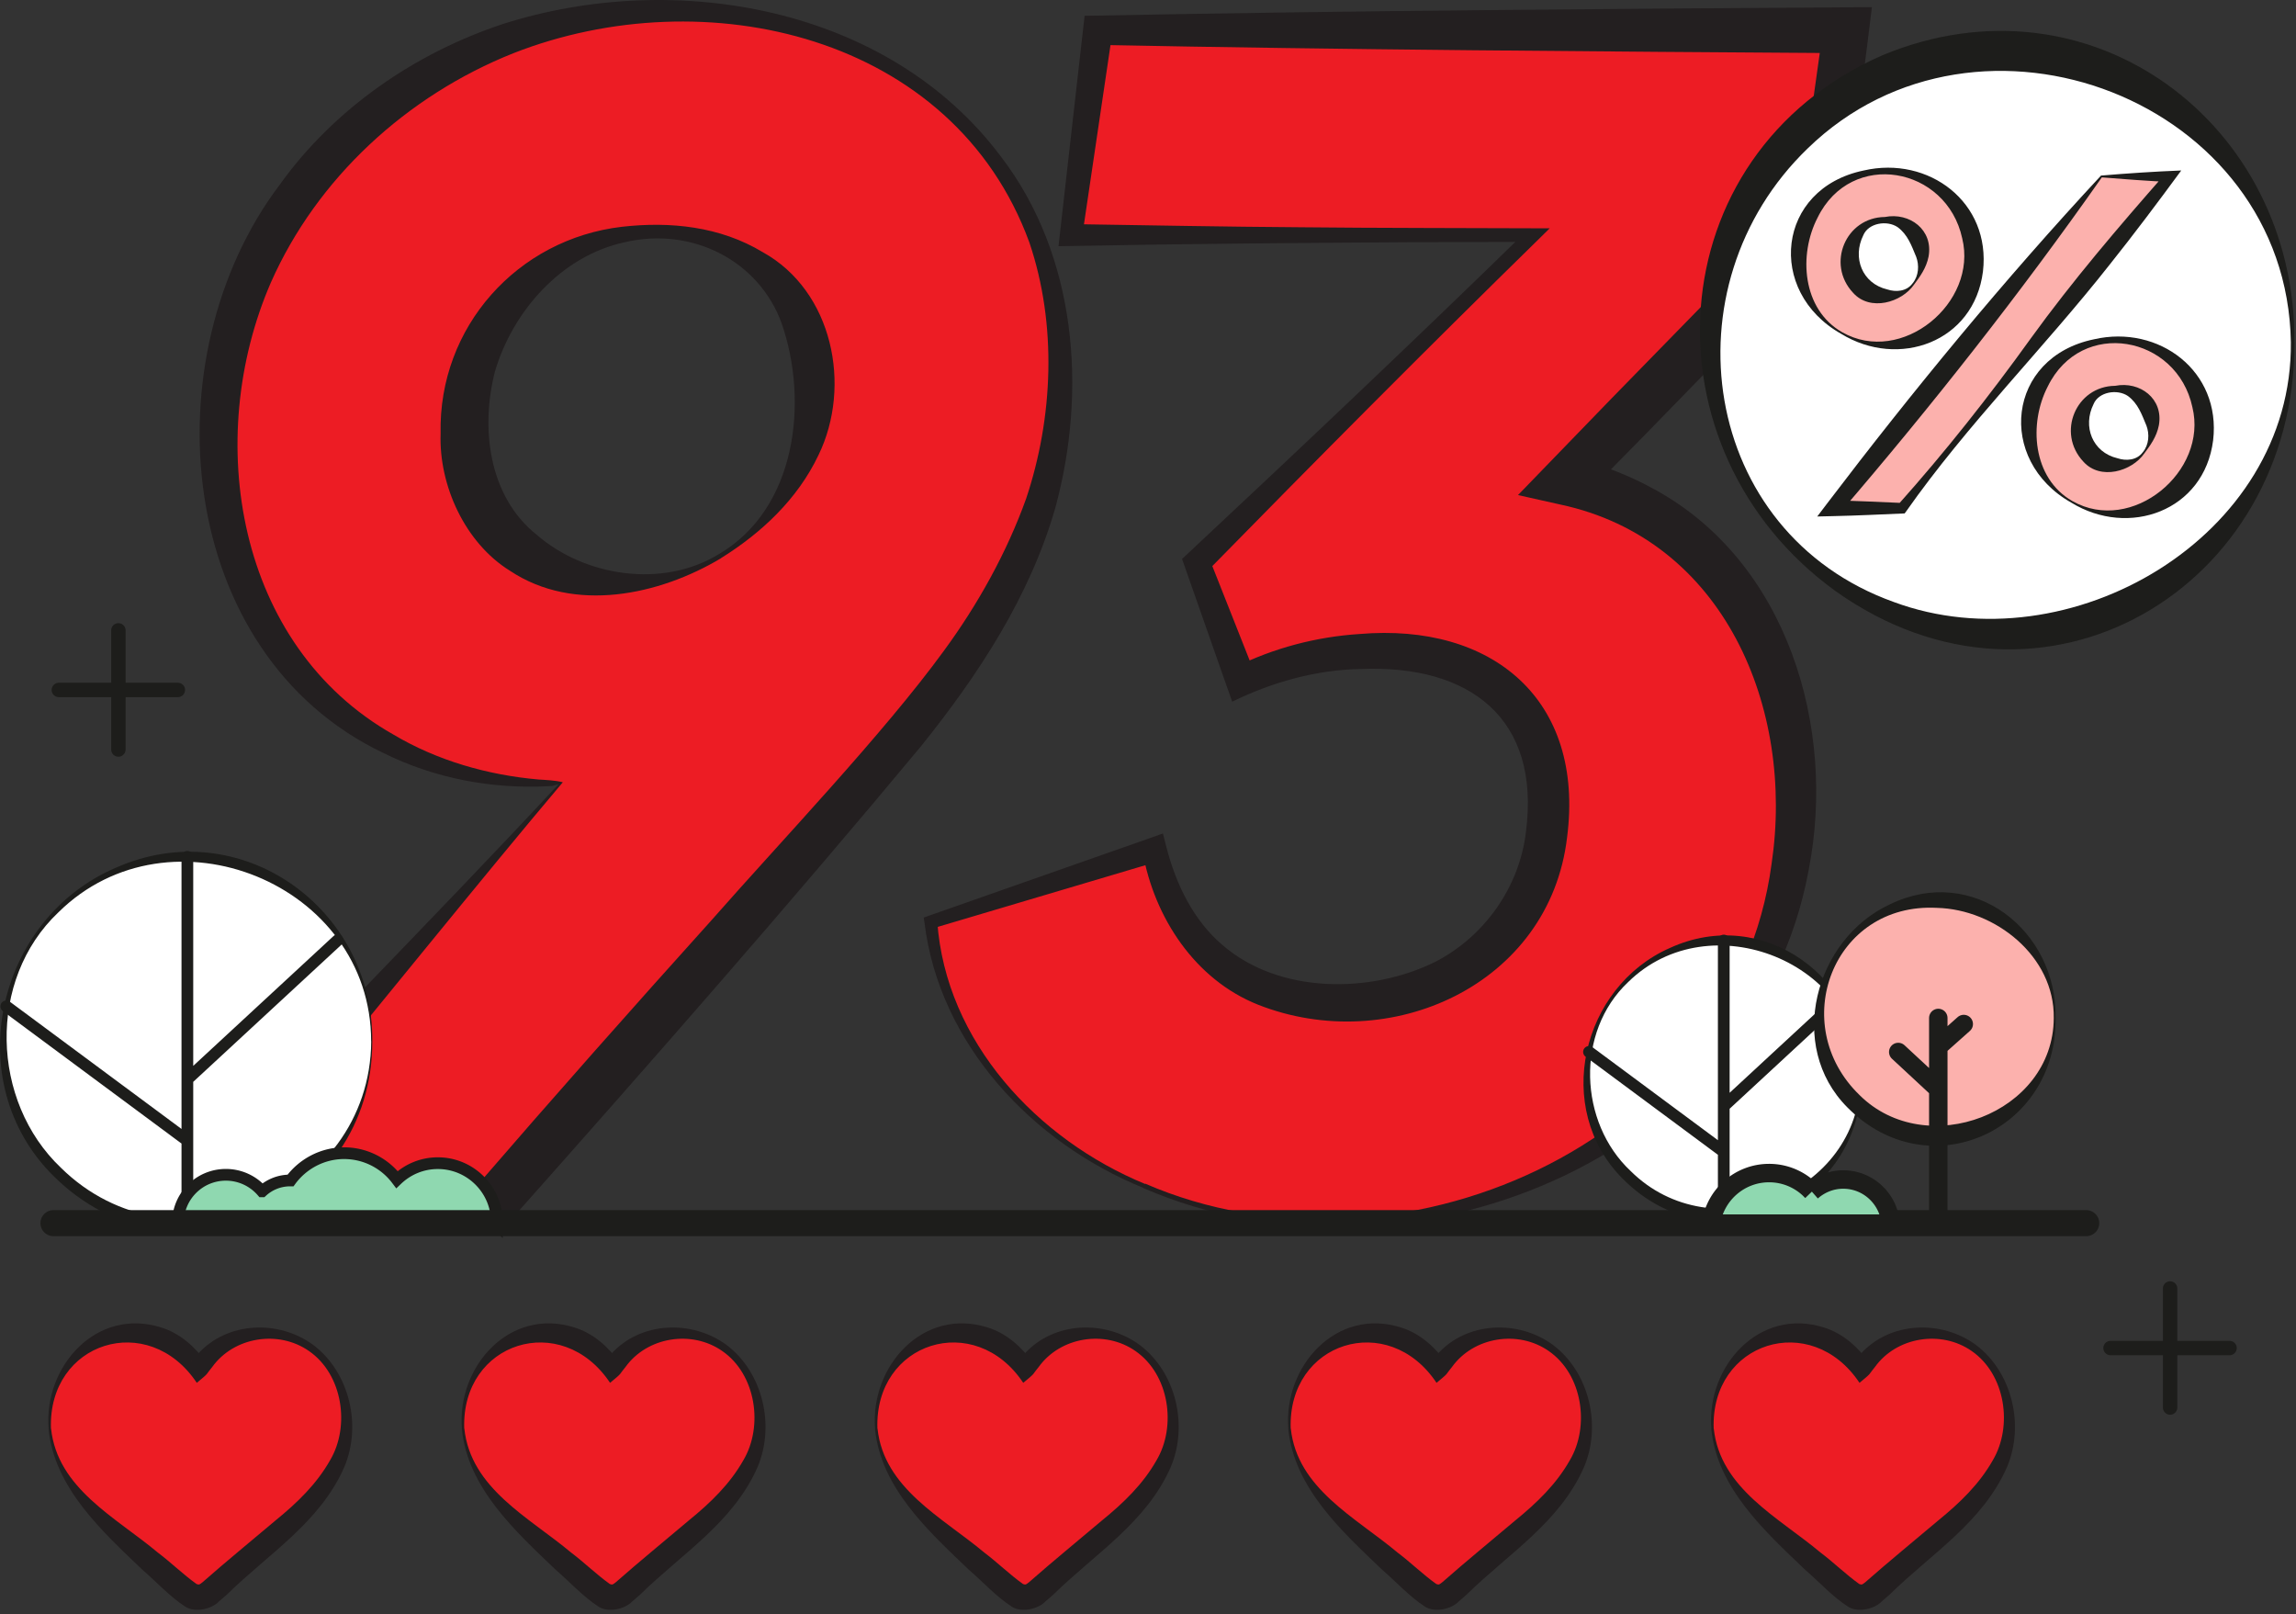<svg width="239" height="168" fill="none" xmlns="http://www.w3.org/2000/svg"><rect width="100%" height="100%" fill="#333333" stroke="none"/><path d="M58.365 81.512h-.98c-6.45 0-12.3-1.48-17.54-4.43-5.25-2.95-9.4-7.1-12.46-12.46-3.06-5.35-4.59-11.64-4.59-18.86 0-8.31 2.08-15.82 6.23-22.54 4.15-6.72 9.81-12.08 16.97-16.07 7.16-3.99 15.17-5.98 24.02-5.98 7.65 0 14.51 1.56 20.58 4.67 6.07 3.12 10.88 7.46 14.43 13.03 3.55 5.57 5.33 12.19 5.33 19.84 0 6.12-1.07 11.78-3.2 16.97-2.13 5.19-4.78 9.92-7.95 14.18s-6.29 8.14-9.35 11.64l-38.53 43.78h-31.81l38.86-43.78-.01.01Zm16.56-23.61c3.06-1.86 5.46-4.32 7.21-7.38 1.75-3.06 2.62-6.39 2.62-10 0-5.03-1.56-9.02-4.67-11.97-3.11-2.95-7.02-4.43-11.72-4.43-3.72 0-7.11.93-10.17 2.79-3.06 1.86-5.47 4.32-7.21 7.38-1.75 3.06-2.62 6.45-2.62 10.17 0 5.03 1.56 8.99 4.67 11.89 3.12 2.9 6.97 4.35 11.56 4.35 3.83 0 7.27-.93 10.33-2.79v-.01Z" fill="#ED1C24"/><path d="M58.145 81.612c-.39.09-.53.21-.95.2-5.94.33-11.93-.79-17.29-3.45-21.72-10.36-24.4-41.14-10.78-59.15 5.67-7.9 14.05-13.68 23.24-16.72 17.93-5.71 40.14-1.81 51.83 13.81 7.86 10.25 8.99 24.29 5.66 36.54-2.66 9.26-7.99 17.35-13.95 24.78-13.61 16.37-28.61 33.45-42.72 49.32l-.78.86-1.1-.01c-7.92-.08-23.89-.24-31.81-.4l-4.77-.07 3.2-3.42c12.66-13.74 27.52-28.61 40.21-42.28l.01-.01Zm.44-.2c-8.6 10.18-19.19 23.39-27.76 33.73l-9.74 11.54-1.57-3.5c7.94-.17 23.87-.33 31.81-.4l-1.88.85c8.11-9.39 16.34-18.68 24.65-27.9 7.17-8.16 17.87-19.36 24.17-28.02 3.53-4.81 6.54-10.22 8.55-15.82 2.82-8.44 3.23-18.11.34-26.65-7.9-21.65-33.8-27.51-53.7-19.71-11.14 4.43-20.47 13.05-25.25 23.85-7.08 16.27-3.62 37.81 12.74 47.06 4.55 2.71 9.82 4.22 15.11 4.68.76.05 1.79.09 2.53.29Z" fill="#231F20"/><path d="M74.795 57.691c8.12-4.73 9.4-15.89 6.57-24.04-2.36-6.52-9.33-10.09-16.34-8.44-6.6 1.42-11.66 7.19-13.5 13.44-1.52 5.9-.67 13.01 4.34 17 4.99 4.34 13.09 5.61 18.94 2.03l-.01.01Zm.25.41c-6.41 3.83-15.27 5.75-21.96 1.3-4.68-2.9-7.41-8.88-7.22-14.28-.24-11.08 7.98-20.25 18.88-21.52 5.02-.57 10.21-.04 14.65 2.64 7.3 4.04 9.3 13.92 5.81 21.11-2.19 4.61-5.95 8.12-10.16 10.74v.01Z" fill="#231F20"/><path d="M119.104 123.402c-6.07-2.57-11.099-6.2-15.079-10.9-3.99-4.7-6.37-10.22-7.13-16.56l23.279-7.54c1.2 5.25 3.5 9.21 6.89 11.89 3.39 2.68 7.541 4.02 12.461 4.02 6.45 0 11.669-1.94 15.659-5.82 3.99-3.88 5.98-8.77 5.98-14.67 0-5.14-1.559-9.1-4.669-11.89-3.12-2.79-7.521-4.18-13.201-4.18-5.03 0-9.73 1.04-14.1 3.12l-4.59-12.3 34.921-34.1h-48.041l2.791-21.31h77.88l-2.62 19.68-26.561 27.22c7.43 1.75 13.281 5.6 17.541 11.56 4.26 5.96 6.39 13.09 6.39 21.4 0 6.56-1.311 12.57-3.931 18.04-2.62 5.47-6.21 10.14-10.74 14.02-4.54 3.88-9.67 6.89-15.41 9.02s-11.78 3.2-18.12 3.2c-7 0-13.529-1.29-19.589-3.85l-.011-.05Z" fill="#ED1C24"/><path d="M119.014 123.622c-11.53-4.69-21.23-14.93-22.78-27.6l-.08-.53.53-.19 23.1-8.11 1.27-.45.35 1.37c1.01 3.97 2.87 7.71 5.84 10.23 5.92 5.13 15.44 5.08 22.15 1.76 5.14-2.64 8.78-7.8 9.45-13.54 1.53-11.8-5.84-17.4-17.18-16.94-4.65.08-9.22 1.36-13.4 3.4l-.57-1.61-4.35-12.39-.3-.85.62-.58c11.71-10.95 23.85-22.43 35.35-33.66l.51 1.24-12.01.03c-11.64.07-24.45.17-36.03.4l-1.3.02.15-1.32 2.42-21.36.15-1.3 1.36-.02c26.49-.52 54.12-.71 80.59-.88-.21 1.96-2.66 20.86-2.93 23.22-6.53 6.82-13.86 14.25-20.48 21.07l-6.67 6.78-1.23-4.23c2.97.72 5.89 1.8 8.61 3.31 13.9 7.53 19.02 24.82 16.12 39.63-5.58 30.48-42.29 44.81-69.26 33.12v-.02Zm.19-.44c25.94 11.25 61.3-3.95 65.21-33.3 2.4-16.14-4.9-33.75-22.02-37.38l-4.38-.98c2.07-2.13 7.63-7.88 9.76-10.08 6.43-6.56 13.52-13.88 19.96-20.38l-.69 1.43 2.76-19.66 2.36 2.7c-25.53-.17-52.33-.35-77.88-.86l1.51-1.32-3.15 21.27-1.14-1.3c8.01.12 16.01.28 24.02.33 6.86.08 18.94.08 25.79.11l-1.26 1.24c-11.5 11.25-23.26 23.09-34.49 34.55l.32-1.43 4.83 12.21-2.18-.88c4.02-2.01 8.48-3.18 12.97-3.47 13.82-1.18 23.47 6.81 21.62 21.16-1.82 15.38-18.47 22.81-32.16 17.42-6.58-2.61-10.8-9.08-12.01-15.84l1.62.92-23.47 6.97.46-.71c.88 12.5 10.41 22.69 21.65 27.32l-.01-.04Z" fill="#231F20"/><path d="M179.434 126.462c7.893 0 14.29-6.398 14.29-14.29 0-7.892-6.397-14.29-14.29-14.29-7.892 0-14.289 6.398-14.289 14.29 0 7.892 6.397 14.29 14.289 14.29Z" fill="#fff"/><path d="M193.664 112.172c.04-12.05-15.71-18.31-24.19-9.96-5.5 5.18-5.13 14.61.27 19.66 8.48 8.41 23.85 2.42 23.92-9.7Zm.12 0c.09 13.23-15.43 20-24.86 10.51-7.31-7.3-4.31-19.98 4.91-24.03 9.73-4.46 20.08 3.14 19.95 13.52Z" fill="#1D1D1B"/><path d="M179.434 126.462v-28.58M165.404 109.472l14.03 10.4M191.074 104.352l-11.64 10.77" stroke="#1D1D1B" stroke-width="1.22" stroke-miterlimit="10" stroke-linecap="round"/><path d="M201.615 118.202c6.771 0 12.26-5.489 12.26-12.26s-5.489-12.26-12.26-12.26c-6.772 0-12.261 5.489-12.261 12.26s5.489 12.26 12.261 12.26Z" fill="#FCB1AD"/><path d="M213.785 105.941c.09-6.43-6.1-11.31-12.17-11.46-10.84-.57-15.63 12.18-8.03 19.5 6.91 6.85 20.15 1.93 20.2-8.03v-.01Zm.19 0c.17 11.78-13.26 17.82-21.67 9.31-6.38-6.39-3.4-17.5 4.41-21.13 8.67-4.21 17.42 2.7 17.26 11.82Z" fill="#1D1D1B"/><path d="M201.765 127.351v-21.41M197.595 109.481l4.17 3.87M204.415 106.571l-2.65 2.36" stroke="#1D1D1B" stroke-width="1.92" stroke-miterlimit="10" stroke-linecap="round"/><path d="M19.505 127.551c10.598 0 19.19-8.592 19.19-19.19s-8.592-19.19-19.19-19.19c-10.599 0-19.19 8.592-19.19 19.19s8.591 19.19 19.19 19.19Z" fill="#fff"/><path d="M38.634 108.361c-.01-16.42-20.95-24.86-32.55-13.42-7.43 7.02-7.04 19.67.26 26.59 11.64 11.47 32.15 3.34 32.3-13.16l-.01-.01Zm.12 0c.03 17.62-20.66 26.53-33.23 13.98-9.77-9.75-5.95-26.67 6.5-32.02 12.97-5.79 26.85 4.17 26.73 18.05v-.01Z" fill="#1D1D1B"/><path d="M19.504 127.551v-38.38M.654 104.731l18.85 13.97M35.134 97.861l-15.63 14.46" stroke="#1D1D1B" stroke-width="1.22" stroke-miterlimit="10" stroke-linecap="round"/><path d="M51.724 127.382v-.18c0-3.39-2.75-6.15-6.15-6.15-1.65 0-3.14.65-4.25 1.71a6.89 6.89 0 0 0-5.51-2.75c-2.25 0-4.31 1.12-5.57 2.84h-.04c-1.13 0-2.15.43-2.92 1.13a4.993 4.993 0 0 0-3.77-1.72c-2.76 0-4.99 2.23-4.99 4.99v.14h33.17l.03-.01Z" fill="#8FD8B0" stroke="#1D1D1B" stroke-width="1.22" stroke-miterlimit="10" stroke-linecap="round"/><path d="M5.564 127.292h211.6" stroke="#1D1D1B" stroke-width="2.71" stroke-linecap="round" stroke-linejoin="round"/><path d="M196.814 127.352c-.21-2.57-2.329-4.6-4.949-4.6-1.26 0-2.391.48-3.271 1.25a6.08 6.08 0 0 0-4.439-1.92c-3.09 0-5.631 2.29-6.051 5.26h18.71v.01Z" fill="#8FD8B0" stroke="#1D1D1B" stroke-width="1.92" stroke-miterlimit="10" stroke-linecap="round"/><path d="M208.325 65.952c16.751 0 30.33-13.58 30.33-30.33s-13.579-30.33-30.33-30.33c-16.751 0-30.33 13.58-30.33 30.33s13.579 30.33 30.33 30.33Z" fill="#fff"/><path d="M238.845 35.622c.04 25.62-26.24 41.25-47.81 25.87-20.25-14.69-18.7-45.37 4.91-55.74 21.64-8.99 43.05 7.1 42.89 29.87h.01Zm-.38 0c-.4-25.22-32.52-37.47-50.3-20.17-14.86 14.32-11.21 39.97 8.97 47.2 18.2 6.74 41.54-6.72 41.33-27.03Z" fill="#1D1D1B"/><path d="M191.705 34.652a9.23 9.23 0 0 1-3.27-3.27c-.8-1.36-1.21-2.87-1.21-4.54s.4-3.19 1.21-4.57c.8-1.37 1.89-2.46 3.27-3.27 1.37-.8 2.93-1.21 4.66-1.21s3.28.4 4.64 1.21c1.36.8 2.44 1.89 3.24 3.27.8 1.38 1.21 2.9 1.21 4.57 0 1.67-.4 3.18-1.21 4.54a9.309 9.309 0 0 1-3.24 3.27c-1.36.82-2.91 1.23-4.64 1.23-1.73 0-3.28-.41-4.66-1.23Zm27.05-16.29h7.14l-27.91 34.53h-7.14l27.91-34.53Zm-19.58 11.19c.63-.82.95-1.72.95-2.71s-.32-1.89-.95-2.71c-.63-.82-1.57-1.23-2.8-1.23-1.23 0-2.18.41-2.83 1.23-.65.82-.97 1.72-.97 2.71s.32 1.89.97 2.71c.65.82 1.59 1.23 2.83 1.23s2.17-.41 2.8-1.23Zm16.5 22.67a9.23 9.23 0 0 1-3.27-3.27c-.8-1.36-1.21-2.87-1.21-4.54s.4-3.19 1.21-4.57c.8-1.37 1.89-2.46 3.27-3.27 1.37-.8 2.93-1.21 4.66-1.21s3.28.4 4.64 1.21c1.36.8 2.44 1.89 3.25 3.27.8 1.38 1.2 2.9 1.2 4.57 0 1.67-.4 3.18-1.2 4.54a9.254 9.254 0 0 1-3.25 3.27c-1.36.82-2.91 1.23-4.64 1.23-1.73 0-3.28-.41-4.66-1.23Zm7.46-5.1c.63-.82.95-1.72.95-2.71s-.32-1.89-.95-2.71c-.63-.82-1.57-1.23-2.8-1.23-1.23 0-2.18.41-2.83 1.23-.65.82-.97 1.72-.97 2.71s.32 1.89.97 2.71c.65.82 1.59 1.23 2.83 1.23s2.17-.41 2.8-1.23Z" fill="#FCB1AD"/><path d="M191.654 34.742c-7.84-4.42-6.71-15.13 2.35-17 6.75-1.56 13.26 3.31 12.41 10.51-.93 7.37-8.79 10.15-14.76 6.49Zm.1-.17c6.2 3.53 14.15-3.06 12.5-9.77-1.62-7.48-11.55-9.3-15.05-2.16-2 3.85-1.62 9.54 2.55 11.93ZM218.704 18.272c2.73-.23 5.57-.42 8.35-.53-2.43 3.31-4.9 6.6-7.46 9.81-6.87 8.72-14.79 16.58-21.19 25.69l-.14.19c-2.47.1-4.95.23-7.42.28l-1.68.04 1.04-1.37c8.95-11.77 18.44-23.29 28.5-34.11Zm.09.18c-8.51 12.11-17.68 23.76-27.31 34.96l-.64-1.34c2.38.05 4.76.17 7.14.27l-.43.21c4.94-5.53 9.52-11.33 13.85-17.35 4.34-6 9.16-11.63 14.05-17.19l.45.93c-2.36-.11-4.7-.29-7.1-.48l-.01-.01Z" fill="#1D1D1B"/><path d="M199.085 29.492c.66-.79.7-1.91.38-2.76-.5-1.2-.88-2.31-1.93-3.09-1.12-.76-3.06-.43-3.58.85-1.15 2.31-.13 5.01 2.5 5.63.9.3 2.01.21 2.62-.62l.01-.01Zm.16.12c-1.3 1.88-4.58 2.83-6.34.87-2.83-3-.78-7.86 3.3-7.9 2.59-.51 5.05 1.35 4.55 4.11-.23 1.2-.91 2.11-1.51 2.92ZM215.614 52.312c-7.84-4.42-6.71-15.13 2.35-17 6.75-1.56 13.26 3.31 12.41 10.51-.93 7.37-8.79 10.15-14.76 6.49Zm.1-.17c6.2 3.53 14.15-3.06 12.5-9.77-1.61-7.48-11.55-9.3-15.05-2.16-2 3.85-1.62 9.54 2.55 11.93Z" fill="#1D1D1B"/><path d="M223.054 47.062c.66-.79.7-1.91.38-2.76-.5-1.2-.879-2.31-1.929-3.09-1.12-.76-3.061-.43-3.581.85-1.15 2.31-.13 5.01 2.5 5.63.9.3 2.01.21 2.62-.62l.01-.01Zm.161.12c-1.3 1.88-4.58 2.83-6.34.87-2.83-3-.781-7.86 3.299-7.9 2.59-.51 5.051 1.35 4.551 4.11-.23 1.2-.91 2.11-1.51 2.92Z" fill="#1D1D1B"/><path d="M5.184 148.672v-1.39c.02-.11.04-.21.05-.32.17-1.67.69-3.21 1.64-4.6 1.92-2.82 5.45-4.21 8.77-3.42 1.91.45 3.4 1.55 4.62 3.04.12.14.23.29.34.44.05-.04.07-.05.08-.07.1-.13.19-.26.3-.38 2.11-2.54 4.76-3.72 8.06-3.08 3.18.61 5.3 2.57 6.39 5.57 1.21 3.31.69 6.46-1.21 9.41-1.06 1.63-2.35 3.07-3.79 4.35-2.83 2.52-5.7 5-8.56 7.48-.81.7-1.71.67-2.56-.05-2.2-1.89-4.41-3.79-6.6-5.69-1.84-1.61-3.63-3.27-5.1-5.24-.96-1.28-1.72-2.67-2.1-4.23-.14-.59-.22-1.2-.33-1.8v-.02Z" fill="#ED1C24"/><path d="M5.064 148.692c-.54-6.48 4.99-12.7 11.75-10.53 1.96.61 3.58 2.09 4.63 3.62l-1.49-.16s-.05.06-.07.09c.19-.24.51-.59.71-.8 3.07-3.41 8.43-3.58 12.02-.94 3.77 2.85 5.06 8.36 3.23 12.69-2.52 5.77-7.91 9.05-12.21 13.27l-.84.73c-.74.79-2.47 1.19-3.48.56-1.67-1.08-2.97-2.55-4.47-3.84-4.18-3.99-9.2-8.54-9.79-14.69h.01Zm.25-.02c.67 6.24 6.74 9.24 11.11 12.9 1.37 1.03 2.65 2.29 4.04 3.28.29.1.3.05.61-.18 2.5-2.2 5.08-4.3 7.62-6.45 2.24-1.82 4.27-3.78 5.67-6.26 2.09-3.53 1.33-8.92-2.2-11.36-3.18-2.22-7.82-1.48-10.08 1.67-.17.21-.42.53-.57.74-.13.17-.86.75-1.03.9-5.04-7.57-15.5-4.26-15.18 4.76h.01Z" fill="#231F20"/><path d="M48.204 148.672v-1.39c.02-.11.04-.21.05-.32.17-1.67.69-3.21 1.64-4.6 1.92-2.82 5.45-4.21 8.77-3.42 1.91.45 3.4 1.55 4.62 3.04.12.14.23.29.34.44.05-.04.07-.05.08-.07.1-.13.19-.26.3-.38 2.11-2.54 4.76-3.72 8.06-3.08 3.18.61 5.3 2.57 6.39 5.57 1.21 3.31.69 6.46-1.21 9.41-1.06 1.63-2.35 3.07-3.79 4.35-2.83 2.52-5.7 5-8.56 7.48-.81.7-1.71.67-2.56-.05-2.2-1.89-4.41-3.79-6.6-5.69-1.84-1.61-3.63-3.27-5.1-5.24-.96-1.28-1.72-2.67-2.1-4.23-.14-.59-.22-1.2-.33-1.8v-.02Z" fill="#ED1C24"/><path d="M48.084 148.692c-.54-6.48 4.99-12.7 11.75-10.53 1.96.61 3.58 2.09 4.63 3.62l-1.49-.16s-.05.06-.07.09c.19-.24.51-.59.71-.8 3.07-3.41 8.43-3.58 12.02-.94 3.77 2.85 5.06 8.36 3.23 12.69-2.52 5.77-7.91 9.05-12.21 13.27l-.84.73c-.74.79-2.47 1.19-3.48.56-1.67-1.08-2.97-2.55-4.47-3.84-4.18-3.99-9.2-8.54-9.79-14.69h.01Zm.25-.02c.67 6.24 6.74 9.24 11.11 12.9 1.37 1.03 2.65 2.29 4.04 3.28.29.1.3.05.61-.18 2.5-2.2 5.08-4.3 7.62-6.45 2.24-1.82 4.27-3.78 5.67-6.26 2.09-3.53 1.33-8.92-2.2-11.36-3.18-2.22-7.82-1.48-10.08 1.67-.17.21-.42.53-.57.74-.13.17-.86.75-1.03.9-5.04-7.57-15.5-4.26-15.18 4.76h.01Z" fill="#231F20"/><path d="M91.225 148.672v-1.39c.02-.11.04-.21.05-.32.17-1.67.69-3.21 1.64-4.6 1.92-2.82 5.45-4.21 8.77-3.42 1.91.45 3.4 1.55 4.62 3.04.12.14.23.29.34.44.05-.04.07-.05.08-.07.1-.13.19-.26.3-.38 2.11-2.54 4.76-3.72 8.06-3.08 3.18.61 5.3 2.57 6.39 5.57 1.21 3.31.69 6.46-1.21 9.41-1.06 1.63-2.35 3.07-3.79 4.35-2.83 2.52-5.7 5-8.56 7.48-.81.7-1.71.67-2.56-.05-2.2-1.89-4.41-3.79-6.6-5.69-1.84-1.61-3.63-3.27-5.1-5.24-.96-1.28-1.72-2.67-2.1-4.23-.14-.59-.22-1.2-.33-1.8v-.02Z" fill="#ED1C24"/><path d="M91.094 148.692c-.54-6.48 4.99-12.7 11.75-10.53 1.96.61 3.58 2.09 4.63 3.62l-1.49-.16s-.05.06-.07.09c.19-.24.51-.59.71-.8 3.07-3.41 8.43-3.58 12.02-.94 3.77 2.85 5.06 8.36 3.23 12.69-2.52 5.77-7.91 9.05-12.21 13.27l-.84.73c-.74.79-2.47 1.19-3.48.56-1.67-1.08-2.97-2.55-4.47-3.84-4.18-3.99-9.2-8.54-9.79-14.69h.01Zm.25-.02c.67 6.24 6.74 9.24 11.11 12.9 1.37 1.03 2.65 2.29 4.04 3.28.29.1.3.05.61-.18 2.5-2.2 5.08-4.3 7.62-6.45 2.24-1.82 4.27-3.78 5.67-6.26 2.09-3.53 1.33-8.92-2.2-11.36-3.18-2.22-7.82-1.48-10.08 1.67-.17.21-.42.53-.57.74-.13.17-.86.75-1.03.9-5.04-7.57-15.5-4.26-15.18 4.76h.01Z" fill="#231F20"/><path d="M134.234 148.672v-1.39c.02-.11.04-.21.05-.32.17-1.67.69-3.21 1.64-4.6 1.92-2.82 5.45-4.21 8.77-3.42 1.91.45 3.4 1.55 4.62 3.04.12.14.23.29.34.44.05-.04.07-.05.08-.07.1-.13.19-.26.3-.38 2.11-2.54 4.76-3.72 8.06-3.08 3.18.61 5.3 2.57 6.39 5.57 1.21 3.31.69 6.46-1.21 9.41-1.06 1.63-2.35 3.07-3.79 4.35-2.83 2.52-5.7 5-8.56 7.48-.81.7-1.71.67-2.56-.05-2.2-1.89-4.41-3.79-6.6-5.69-1.84-1.61-3.63-3.27-5.1-5.24-.96-1.28-1.72-2.67-2.1-4.23-.14-.59-.22-1.2-.33-1.8v-.02Z" fill="#ED1C24"/><path d="M134.115 148.692c-.54-6.48 4.99-12.7 11.75-10.53 1.96.61 3.58 2.09 4.63 3.62l-1.49-.16s-.05.06-.07.09c.19-.24.51-.59.71-.8 3.07-3.41 8.43-3.58 12.02-.94 3.77 2.85 5.06 8.36 3.23 12.69-2.52 5.77-7.91 9.05-12.21 13.27l-.84.73c-.74.79-2.47 1.19-3.48.56-1.67-1.08-2.97-2.55-4.47-3.84-4.18-3.99-9.2-8.54-9.79-14.69h.01Zm.25-.02c.67 6.24 6.74 9.24 11.11 12.9 1.37 1.03 2.65 2.29 4.04 3.28.29.1.3.05.61-.18 2.5-2.2 5.08-4.3 7.62-6.45 2.24-1.82 4.27-3.78 5.67-6.26 2.09-3.53 1.33-8.92-2.2-11.36-3.18-2.22-7.82-1.48-10.08 1.67-.17.21-.42.53-.57.74-.13.17-.86.75-1.03.9-5.04-7.57-15.5-4.26-15.18 4.76h.01Z" fill="#231F20"/><path d="M178.273 148.672v-1.39c.02-.11.04-.21.05-.32.17-1.67.69-3.21 1.64-4.6 1.92-2.82 5.45-4.21 8.77-3.42 1.91.45 3.4 1.55 4.62 3.04.12.14.23.29.34.44.05-.04.07-.05.08-.07.1-.13.19-.26.3-.38 2.11-2.54 4.76-3.72 8.06-3.08 3.18.61 5.3 2.57 6.39 5.57 1.21 3.31.69 6.46-1.21 9.41-1.06 1.63-2.35 3.07-3.79 4.35-2.83 2.52-5.7 5-8.56 7.48-.81.7-1.71.67-2.56-.05-2.2-1.89-4.41-3.79-6.6-5.69-1.84-1.61-3.63-3.27-5.1-5.24-.96-1.28-1.72-2.67-2.1-4.23-.14-.59-.22-1.2-.33-1.8v-.02Z" fill="#ED1C24"/><path d="M178.144 148.692c-.54-6.48 4.99-12.7 11.75-10.53 1.96.61 3.58 2.09 4.63 3.62l-1.49-.16s-.05.06-.07.09c.19-.24.51-.59.71-.8 3.07-3.41 8.43-3.58 12.02-.94 3.77 2.85 5.06 8.36 3.23 12.69-2.52 5.77-7.91 9.05-12.21 13.27l-.84.73c-.74.79-2.47 1.19-3.48.56-1.67-1.08-2.97-2.55-4.47-3.84-4.18-3.99-9.2-8.54-9.79-14.69h.01Zm.25-.02c.67 6.24 6.74 9.24 11.11 12.9 1.37 1.03 2.65 2.29 4.04 3.28.29.1.3.05.61-.18 2.5-2.2 5.08-4.3 7.62-6.45 2.24-1.82 4.27-3.78 5.67-6.26 2.09-3.53 1.33-8.92-2.2-11.36-3.18-2.22-7.82-1.48-10.08 1.67-.17.21-.42.53-.57.74-.13.17-.86.75-1.03.9-5.04-7.57-15.5-4.26-15.18 4.76h.01Z" fill="#231F20"/><path d="M225.895 134.092v12.39M232.084 140.292h-12.39M12.324 65.602v12.4M18.514 71.802H6.124" stroke="#1D1D1B" stroke-width="1.5" stroke-miterlimit="10" stroke-linecap="round"/></svg>